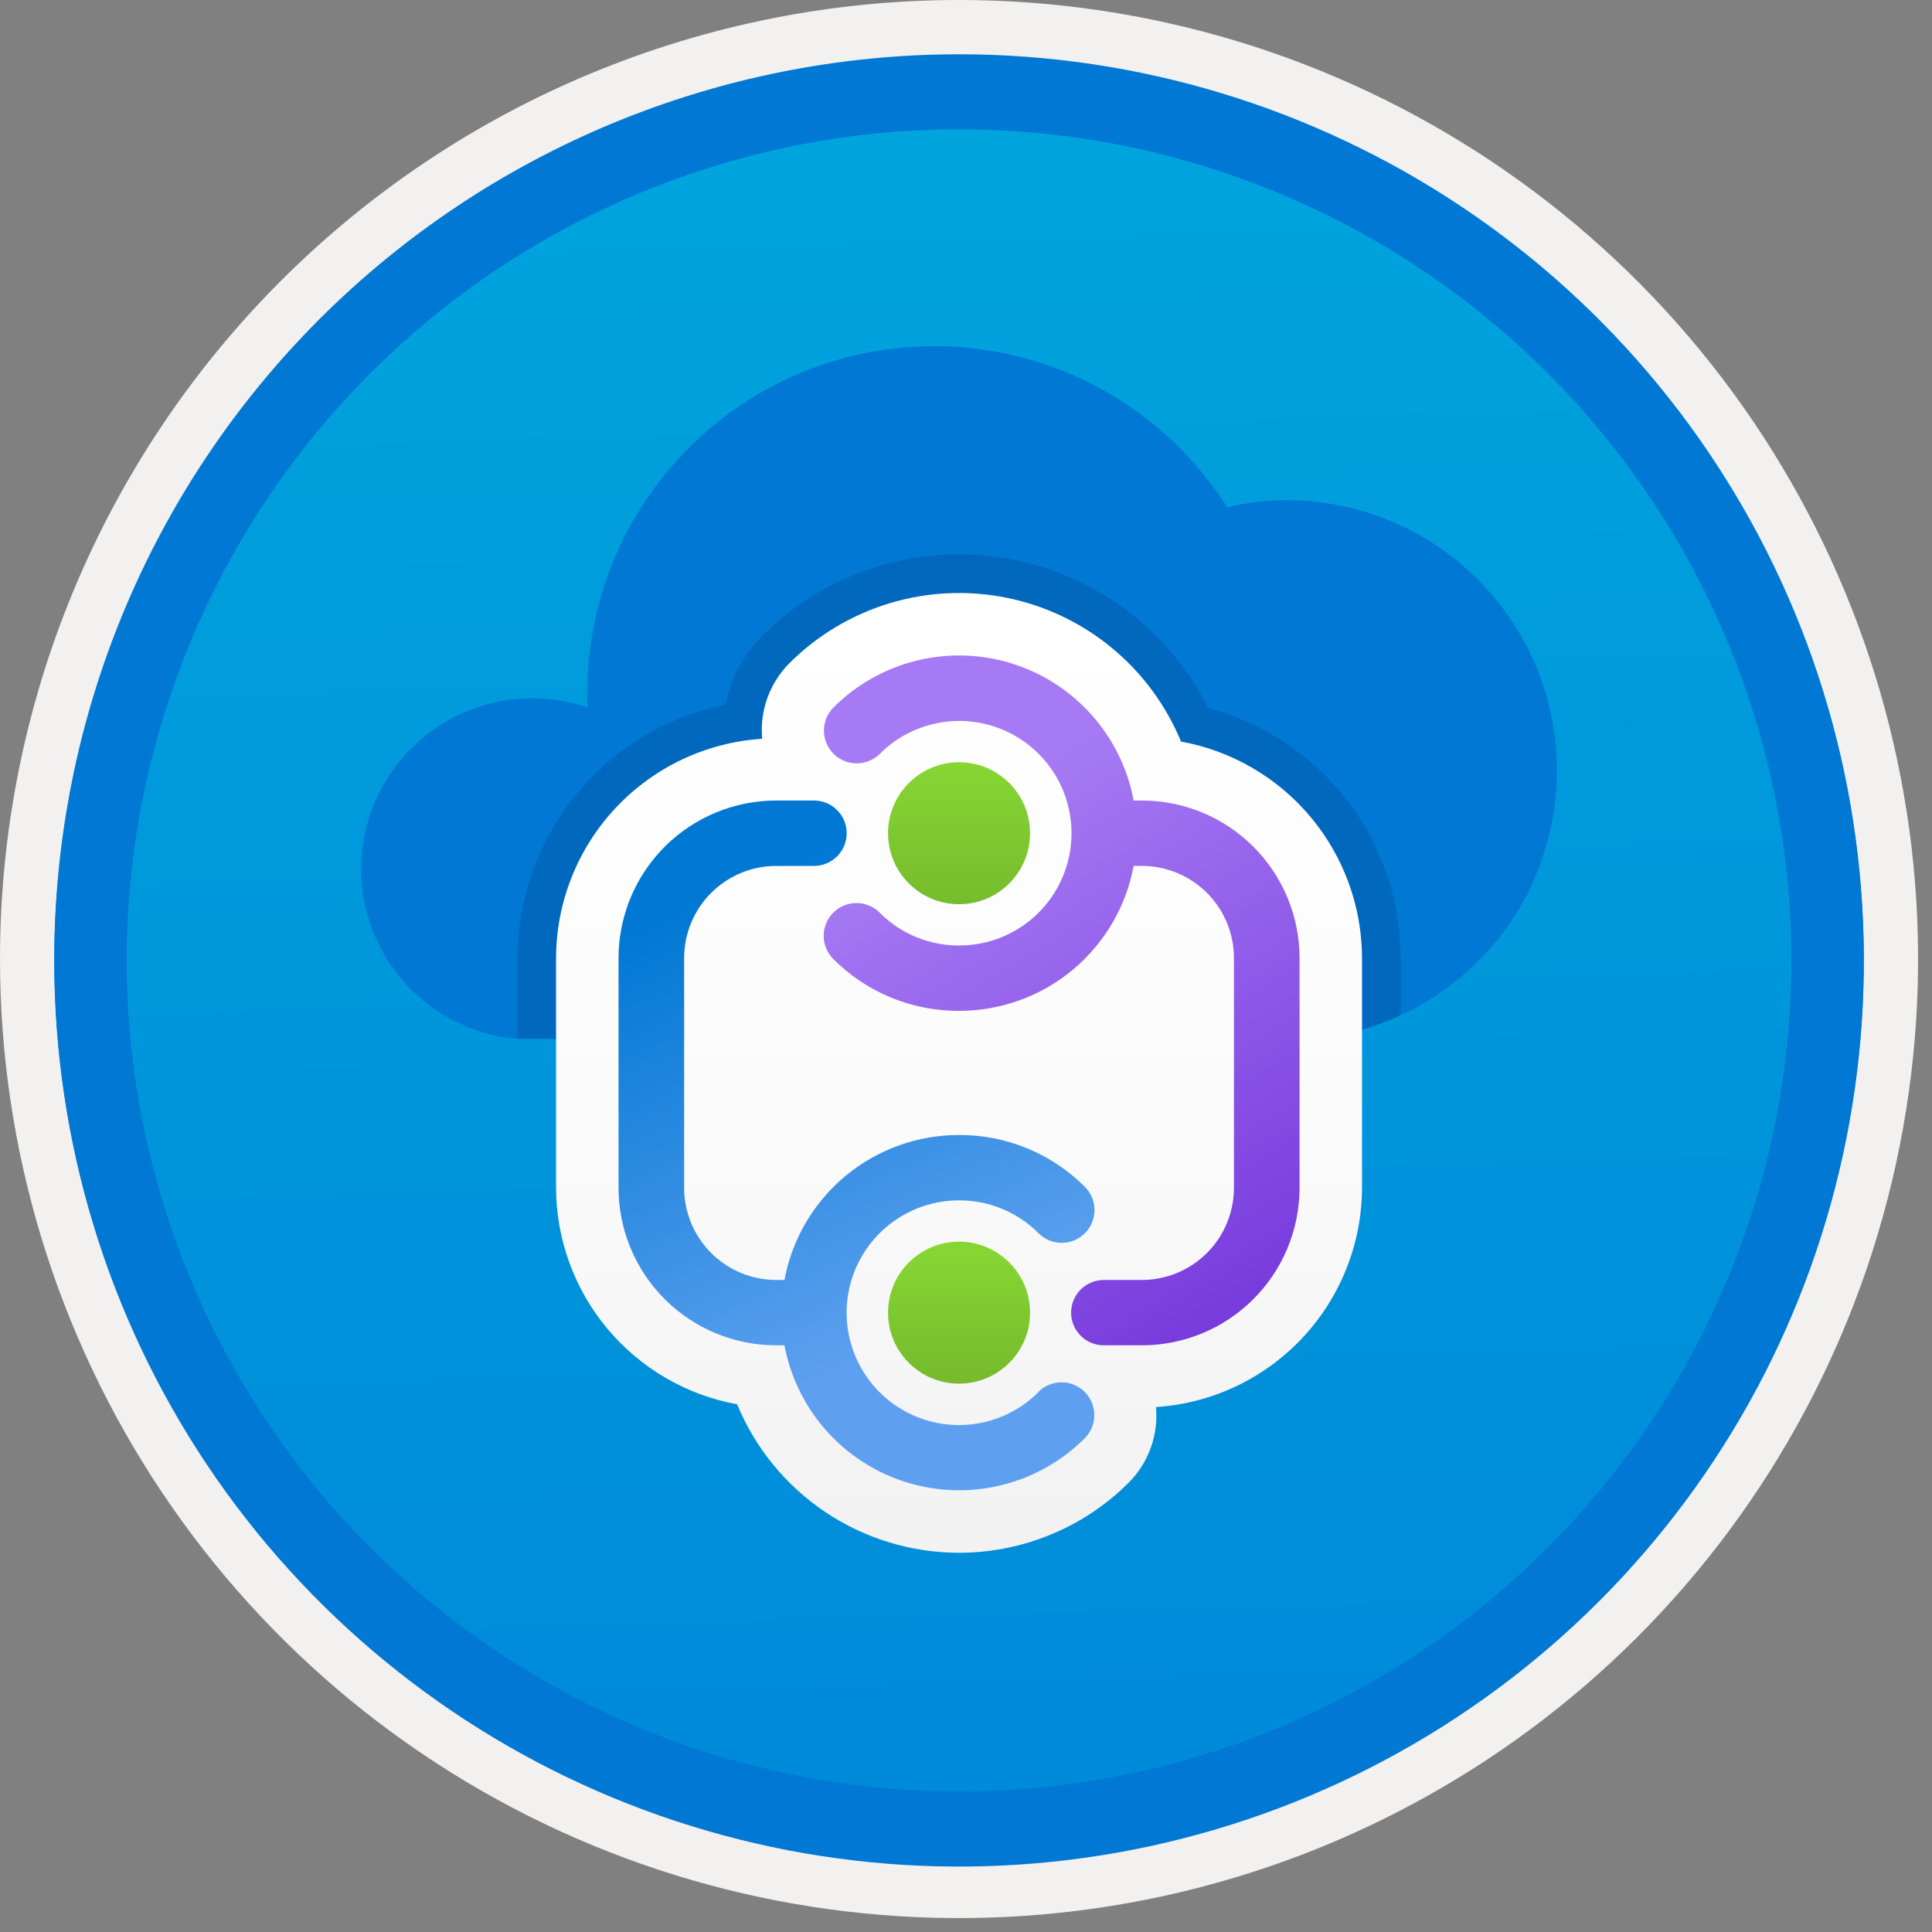 <svg width="100" height="100" viewBox="0 0 100 100" fill="none" xmlns="http://www.w3.org/2000/svg">
<rect x="0" y="0" width="100" height="100" fill="#808080" stroke="none"/>
<g clip-path="url(#clip0_958_375)">
<path d="M49.64 96.45C40.382 96.45 31.332 93.704 23.634 88.561C15.936 83.417 9.936 76.107 6.393 67.553C2.85 59 1.923 49.588 3.73 40.508C5.536 31.427 9.994 23.087 16.54 16.54C23.087 9.994 31.428 5.535 40.508 3.729C49.588 1.923 59 2.85 67.553 6.393C76.107 9.936 83.418 15.936 88.561 23.634C93.705 31.331 96.45 40.382 96.45 49.64C96.451 55.787 95.24 61.874 92.888 67.554C90.535 73.233 87.088 78.394 82.741 82.74C78.394 87.087 73.234 90.535 67.554 92.888C61.875 95.24 55.787 96.45 49.64 96.45V96.45Z" fill="url(#paint0_linear_958_375)"/>
<path fill-rule="evenodd" clip-rule="evenodd" d="M95.54 49.64C95.54 58.718 92.848 67.592 87.805 75.141C82.761 82.689 75.592 88.572 67.205 92.046C58.818 95.52 49.589 96.429 40.685 94.658C31.782 92.887 23.603 88.515 17.184 82.096C10.765 75.677 6.393 67.498 4.622 58.594C2.851 49.691 3.76 40.462 7.234 32.075C10.708 23.688 16.591 16.519 24.139 11.475C31.688 6.432 40.562 3.74 49.64 3.74C55.668 3.74 61.636 4.927 67.205 7.234C72.774 9.54 77.834 12.921 82.096 17.184C86.359 21.446 89.739 26.506 92.046 32.075C94.353 37.644 95.54 43.612 95.54 49.64V49.64ZM49.64 -0C59.458 -0 69.055 2.911 77.219 8.366C85.382 13.82 91.744 21.573 95.501 30.643C99.258 39.714 100.242 49.695 98.326 59.324C96.411 68.953 91.683 77.798 84.741 84.741C77.799 91.683 68.954 96.411 59.324 98.326C49.695 100.241 39.714 99.258 30.644 95.501C21.573 91.744 13.82 85.382 8.366 77.218C2.911 69.055 -1.61629e-06 59.458 3.61524e-07 49.64C-0.001 43.121 1.283 36.666 3.777 30.642C6.271 24.62 9.928 19.147 14.537 14.537C19.147 9.928 24.62 6.271 30.643 3.777C36.666 1.283 43.121 -0.001 49.64 -0V-0Z" fill="#F2F1F0"/>
<path fill-rule="evenodd" clip-rule="evenodd" d="M92.73 49.64C92.73 58.162 90.202 66.493 85.468 73.579C80.733 80.666 74.003 86.189 66.129 89.45C58.256 92.711 49.592 93.565 41.233 91.902C32.874 90.239 25.197 86.135 19.17 80.109C13.144 74.083 9.04 66.405 7.378 58.046C5.715 49.688 6.568 41.024 9.83 33.15C13.091 25.276 18.614 18.547 25.7 13.812C32.786 9.077 41.117 6.55 49.64 6.55C55.298 6.55 60.902 7.664 66.13 9.829C71.358 11.995 76.108 15.169 80.11 19.17C84.111 23.171 87.285 27.922 89.45 33.15C91.616 38.378 92.73 43.981 92.73 49.64ZM49.64 2.81C58.902 2.81 67.956 5.557 75.657 10.702C83.358 15.848 89.36 23.162 92.905 31.719C96.449 40.276 97.377 49.692 95.57 58.776C93.763 67.86 89.303 76.204 82.753 82.754C76.204 89.303 67.86 93.763 58.776 95.57C49.691 97.377 40.276 96.45 31.718 92.905C23.161 89.361 15.848 83.359 10.702 75.657C5.556 67.956 2.81 58.902 2.81 49.64C2.811 37.22 7.745 25.31 16.527 16.527C25.309 7.745 37.22 2.811 49.64 2.81V2.81Z" fill="#0078D4"/>
<path fill-rule="evenodd" clip-rule="evenodd" d="M92.73 49.783C92.73 58.306 90.203 66.637 85.468 73.723C80.733 80.809 74.004 86.332 66.13 89.594C58.256 92.855 49.592 93.708 41.234 92.046C32.875 90.383 25.197 86.279 19.171 80.253C13.145 74.227 9.041 66.549 7.378 58.19C5.715 49.831 6.569 41.167 9.83 33.294C13.091 25.42 18.614 18.69 25.701 13.956C32.787 9.221 41.118 6.694 49.64 6.694C55.299 6.693 60.902 7.807 66.13 9.973C71.358 12.138 76.109 15.312 80.11 19.314C84.111 23.315 87.285 28.065 89.451 33.293C91.616 38.521 92.73 44.125 92.73 49.783V49.783ZM49.64 2.954C58.902 2.954 67.956 5.7 75.657 10.846C83.359 15.992 89.361 23.305 92.905 31.862C96.45 40.419 97.377 49.836 95.57 58.92C93.763 68.004 89.303 76.348 82.754 82.897C76.205 89.447 67.86 93.907 58.776 95.714C49.692 97.521 40.276 96.593 31.719 93.049C23.162 89.504 15.848 83.502 10.702 75.801C5.557 68.1 2.81 59.046 2.81 49.783C2.811 37.364 7.745 25.453 16.528 16.671C25.31 7.889 37.22 2.955 49.64 2.953L49.64 2.954Z" fill="#0078D4"/>
<path d="M80.258 42.898C80.279 42.755 80.32 42.612 80.34 42.49C80.722 40.471 80.656 38.393 80.145 36.403C79.634 34.413 78.691 32.56 77.382 30.975C76.074 29.391 74.433 28.114 72.576 27.235C70.719 26.356 68.691 25.897 66.636 25.89C65.585 25.887 64.538 26.01 63.516 26.258C61.434 22.973 58.34 20.453 54.702 19.077C51.064 17.702 47.078 17.545 43.342 18.631C39.607 19.716 36.326 21.985 33.992 25.097C31.657 28.208 30.397 31.993 30.399 35.883C30.399 36.127 30.399 36.372 30.42 36.617C29.487 36.303 28.509 36.144 27.524 36.148C25.258 36.148 23.079 37.02 21.438 38.582C19.796 40.144 18.818 42.277 18.705 44.54C18.593 46.803 19.354 49.023 20.832 50.741C22.311 52.458 24.392 53.541 26.647 53.767L66.616 53.848C69.104 53.845 71.546 53.181 73.693 51.923C75.839 50.665 77.612 48.859 78.831 46.691C78.892 46.568 78.974 46.446 79.035 46.324C79.575 45.233 79.985 44.083 80.258 42.898Z" fill="#0078D4"/>
<path opacity="0.2" d="M62.535 36.648C61.51 34.606 60.015 32.837 58.173 31.486C56.331 30.136 54.194 29.241 51.939 28.878C49.684 28.514 47.374 28.691 45.201 29.393C43.028 30.096 41.052 31.305 39.437 32.921C38.47 33.89 37.815 35.128 37.558 36.473C34.524 37.082 31.794 38.721 29.829 41.112C27.866 43.504 26.789 46.501 26.782 49.596V53.767L66.616 53.848C68.649 53.849 70.657 53.403 72.499 52.542V49.577C72.496 46.624 71.517 43.756 69.715 41.418C67.913 39.079 65.389 37.402 62.535 36.648Z" fill="#003067"/>
<path d="M61.129 38.383C60.349 36.492 59.114 34.822 57.534 33.523C55.955 32.224 54.079 31.334 52.073 30.934C50.067 30.534 47.993 30.634 46.035 31.228C44.078 31.821 42.297 32.888 40.851 34.335C40.346 34.844 39.959 35.457 39.717 36.132C39.475 36.806 39.384 37.526 39.45 38.239C36.563 38.425 33.854 39.701 31.873 41.81C29.892 43.919 28.787 46.702 28.782 49.596V61.492C28.791 64.159 29.733 66.738 31.445 68.782C33.157 70.827 35.53 72.208 38.153 72.686C39.092 74.959 40.684 76.902 42.727 78.27C44.771 79.638 47.174 80.369 49.633 80.372H49.634C50.405 80.371 51.175 80.299 51.933 80.157C54.396 79.698 56.662 78.504 58.432 76.731C58.936 76.222 59.323 75.609 59.565 74.935C59.807 74.261 59.898 73.542 59.833 72.829C62.717 72.642 65.422 71.366 67.402 69.261C69.382 67.155 70.488 64.377 70.498 61.487V49.58C70.49 46.913 69.549 44.333 67.837 42.288C66.126 40.242 63.752 38.861 61.129 38.383V38.383Z" fill="url(#paint1_linear_958_375)"/>
<path d="M49.64 46.802C51.67 46.802 53.315 45.157 53.315 43.127C53.315 41.098 51.67 39.453 49.64 39.453C47.611 39.453 45.965 41.098 45.965 43.127C45.965 45.157 47.611 46.802 49.64 46.802Z" fill="url(#paint2_linear_958_375)"/>
<path d="M49.64 71.618C51.67 71.618 53.315 69.973 53.315 67.943C53.315 65.914 51.67 64.269 49.64 64.269C47.611 64.269 45.965 65.914 45.965 67.943C45.965 69.973 47.611 71.618 49.64 71.618Z" fill="url(#paint3_linear_958_375)"/>
<path d="M59.104 41.435H58.677C58.37 39.789 57.62 38.258 56.507 37.008C55.393 35.757 53.96 34.834 52.36 34.338C50.761 33.843 49.057 33.793 47.431 34.196C45.806 34.598 44.322 35.436 43.138 36.62C42.822 36.939 42.645 37.37 42.646 37.819C42.647 38.268 42.826 38.698 43.144 39.015C43.461 39.332 43.891 39.511 44.34 39.512C44.788 39.513 45.219 39.336 45.538 39.021C46.35 38.207 47.386 37.653 48.513 37.428C49.641 37.203 50.81 37.318 51.872 37.758C52.934 38.197 53.842 38.942 54.481 39.898C55.12 40.854 55.461 41.978 55.461 43.127V43.139C55.459 44.679 54.845 46.155 53.755 47.243C52.665 48.33 51.187 48.94 49.647 48.938H49.64C48.877 48.941 48.12 48.793 47.415 48.501C46.709 48.209 46.069 47.78 45.531 47.239C45.213 46.921 44.781 46.742 44.331 46.742C43.881 46.742 43.449 46.921 43.131 47.239C42.812 47.557 42.633 47.989 42.633 48.439C42.633 48.889 42.812 49.321 43.131 49.639V49.639C43.984 50.495 44.999 51.173 46.116 51.633C47.234 52.094 48.431 52.328 49.64 52.323V52.323C51.785 52.324 53.864 51.575 55.514 50.204C57.165 48.834 58.284 46.929 58.677 44.819H59.104C60.367 44.821 61.578 45.323 62.472 46.216C63.365 47.11 63.867 48.321 63.869 49.584V61.487C63.867 62.75 63.365 63.961 62.472 64.854C61.578 65.748 60.367 66.25 59.104 66.251H57.143C56.92 66.249 56.699 66.292 56.492 66.376C56.286 66.46 56.098 66.585 55.939 66.742C55.781 66.899 55.655 67.086 55.57 67.292C55.484 67.498 55.44 67.719 55.44 67.942C55.44 68.165 55.484 68.386 55.57 68.592C55.655 68.798 55.781 68.985 55.939 69.142C56.098 69.299 56.286 69.424 56.492 69.508C56.699 69.592 56.92 69.635 57.143 69.633H59.104C61.266 69.633 63.34 68.775 64.87 67.248C66.4 65.721 67.261 63.648 67.265 61.487V49.584C67.262 47.422 66.4 45.349 64.87 43.821C63.34 42.293 61.266 41.435 59.104 41.435V41.435Z" fill="url(#paint4_linear_958_375)"/>
<path d="M53.754 72.052C53.078 72.73 52.246 73.23 51.33 73.509C50.415 73.788 49.445 73.837 48.506 73.651C47.568 73.465 46.689 73.05 45.949 72.444C45.209 71.837 44.63 71.057 44.264 70.173C43.897 69.289 43.755 68.328 43.848 67.376C43.942 66.424 44.269 65.509 44.801 64.714C45.333 63.918 46.053 63.266 46.897 62.816C47.741 62.365 48.683 62.129 49.64 62.13V62.13C50.404 62.127 51.161 62.277 51.867 62.569C52.574 62.861 53.215 63.29 53.754 63.832C53.912 63.989 54.099 64.114 54.305 64.2C54.511 64.285 54.731 64.329 54.954 64.329C55.177 64.329 55.398 64.285 55.604 64.2C55.809 64.114 55.997 63.989 56.154 63.832C56.312 63.674 56.437 63.487 56.522 63.281C56.607 63.075 56.651 62.855 56.651 62.632C56.651 62.409 56.607 62.188 56.522 61.982C56.437 61.776 56.312 61.589 56.154 61.431C55.3 60.575 54.284 59.897 53.166 59.437C52.048 58.976 50.849 58.742 49.64 58.748V58.748C47.494 58.745 45.415 59.494 43.764 60.865C42.113 62.236 40.995 64.141 40.603 66.251H40.176C38.913 66.25 37.702 65.747 36.808 64.854C35.915 63.961 35.413 62.75 35.411 61.487V49.584C35.413 48.321 35.915 47.11 36.808 46.216C37.702 45.323 38.913 44.821 40.176 44.82H42.137C42.585 44.819 43.014 44.64 43.331 44.322C43.647 44.005 43.825 43.575 43.825 43.127C43.825 42.679 43.647 42.249 43.331 41.932C43.014 41.615 42.585 41.436 42.137 41.435H40.176C39.104 41.435 38.043 41.646 37.053 42.056C36.063 42.467 35.163 43.068 34.405 43.825C33.648 44.583 33.047 45.483 32.636 46.473C32.226 47.463 32.015 48.524 32.015 49.596V49.596V61.487C32.019 63.648 32.88 65.721 34.41 67.248C35.941 68.775 38.014 69.633 40.176 69.633H40.603C40.911 71.278 41.663 72.808 42.776 74.058C43.89 75.308 45.324 76.23 46.923 76.725C48.522 77.22 50.226 77.27 51.851 76.868C53.476 76.466 54.96 75.629 56.145 74.445C56.302 74.288 56.427 74.101 56.513 73.895C56.598 73.689 56.642 73.468 56.642 73.245C56.642 73.022 56.598 72.802 56.513 72.596C56.427 72.39 56.302 72.203 56.145 72.045C55.987 71.888 55.8 71.763 55.594 71.677C55.388 71.592 55.167 71.548 54.944 71.548C54.722 71.548 54.501 71.592 54.295 71.677C54.089 71.763 53.902 71.888 53.744 72.045L53.754 72.052Z" fill="url(#paint5_linear_958_375)"/>
</g>
<defs>
<linearGradient id="paint0_linear_958_375" x1="47.87" y1="-15.153" x2="51.852" y2="130.615" gradientUnits="userSpaceOnUse">
<stop stop-color="#00ABDE"/>
<stop offset="1" stop-color="#007ED8"/>
</linearGradient>
<linearGradient id="paint1_linear_958_375" x1="49.64" y1="78.588" x2="49.64" y2="31.774" gradientUnits="userSpaceOnUse">
<stop stop-color="#F2F2F2"/>
<stop offset="0.44" stop-color="#FBFBFB"/>
<stop offset="1" stop-color="white"/>
</linearGradient>
<linearGradient id="paint2_linear_958_375" x1="49.64" y1="39.405" x2="49.64" y2="46.792" gradientUnits="userSpaceOnUse">
<stop offset="0.016" stop-color="#86D633"/>
<stop offset="1" stop-color="#76BC2D"/>
</linearGradient>
<linearGradient id="paint3_linear_958_375" x1="49.64" y1="64.593" x2="49.64" y2="71.102" gradientUnits="userSpaceOnUse">
<stop offset="0.016" stop-color="#86D633"/>
<stop offset="1" stop-color="#76BC2D"/>
</linearGradient>
<linearGradient id="paint4_linear_958_375" x1="50.816" y1="41.205" x2="66.31" y2="67.149" gradientUnits="userSpaceOnUse">
<stop stop-color="#A67AF4"/>
<stop offset="0.999" stop-color="#773ADC"/>
</linearGradient>
<linearGradient id="paint5_linear_958_375" x1="47.27" y1="69.407" x2="37" y2="46.072" gradientUnits="userSpaceOnUse">
<stop stop-color="#5EA0EF"/>
<stop offset="1" stop-color="#0078D4"/>
</linearGradient>
<clipPath id="clip0_958_375">
<rect width="99.28" height="99.28" fill="white"/>
</clipPath>
</defs>
</svg>
